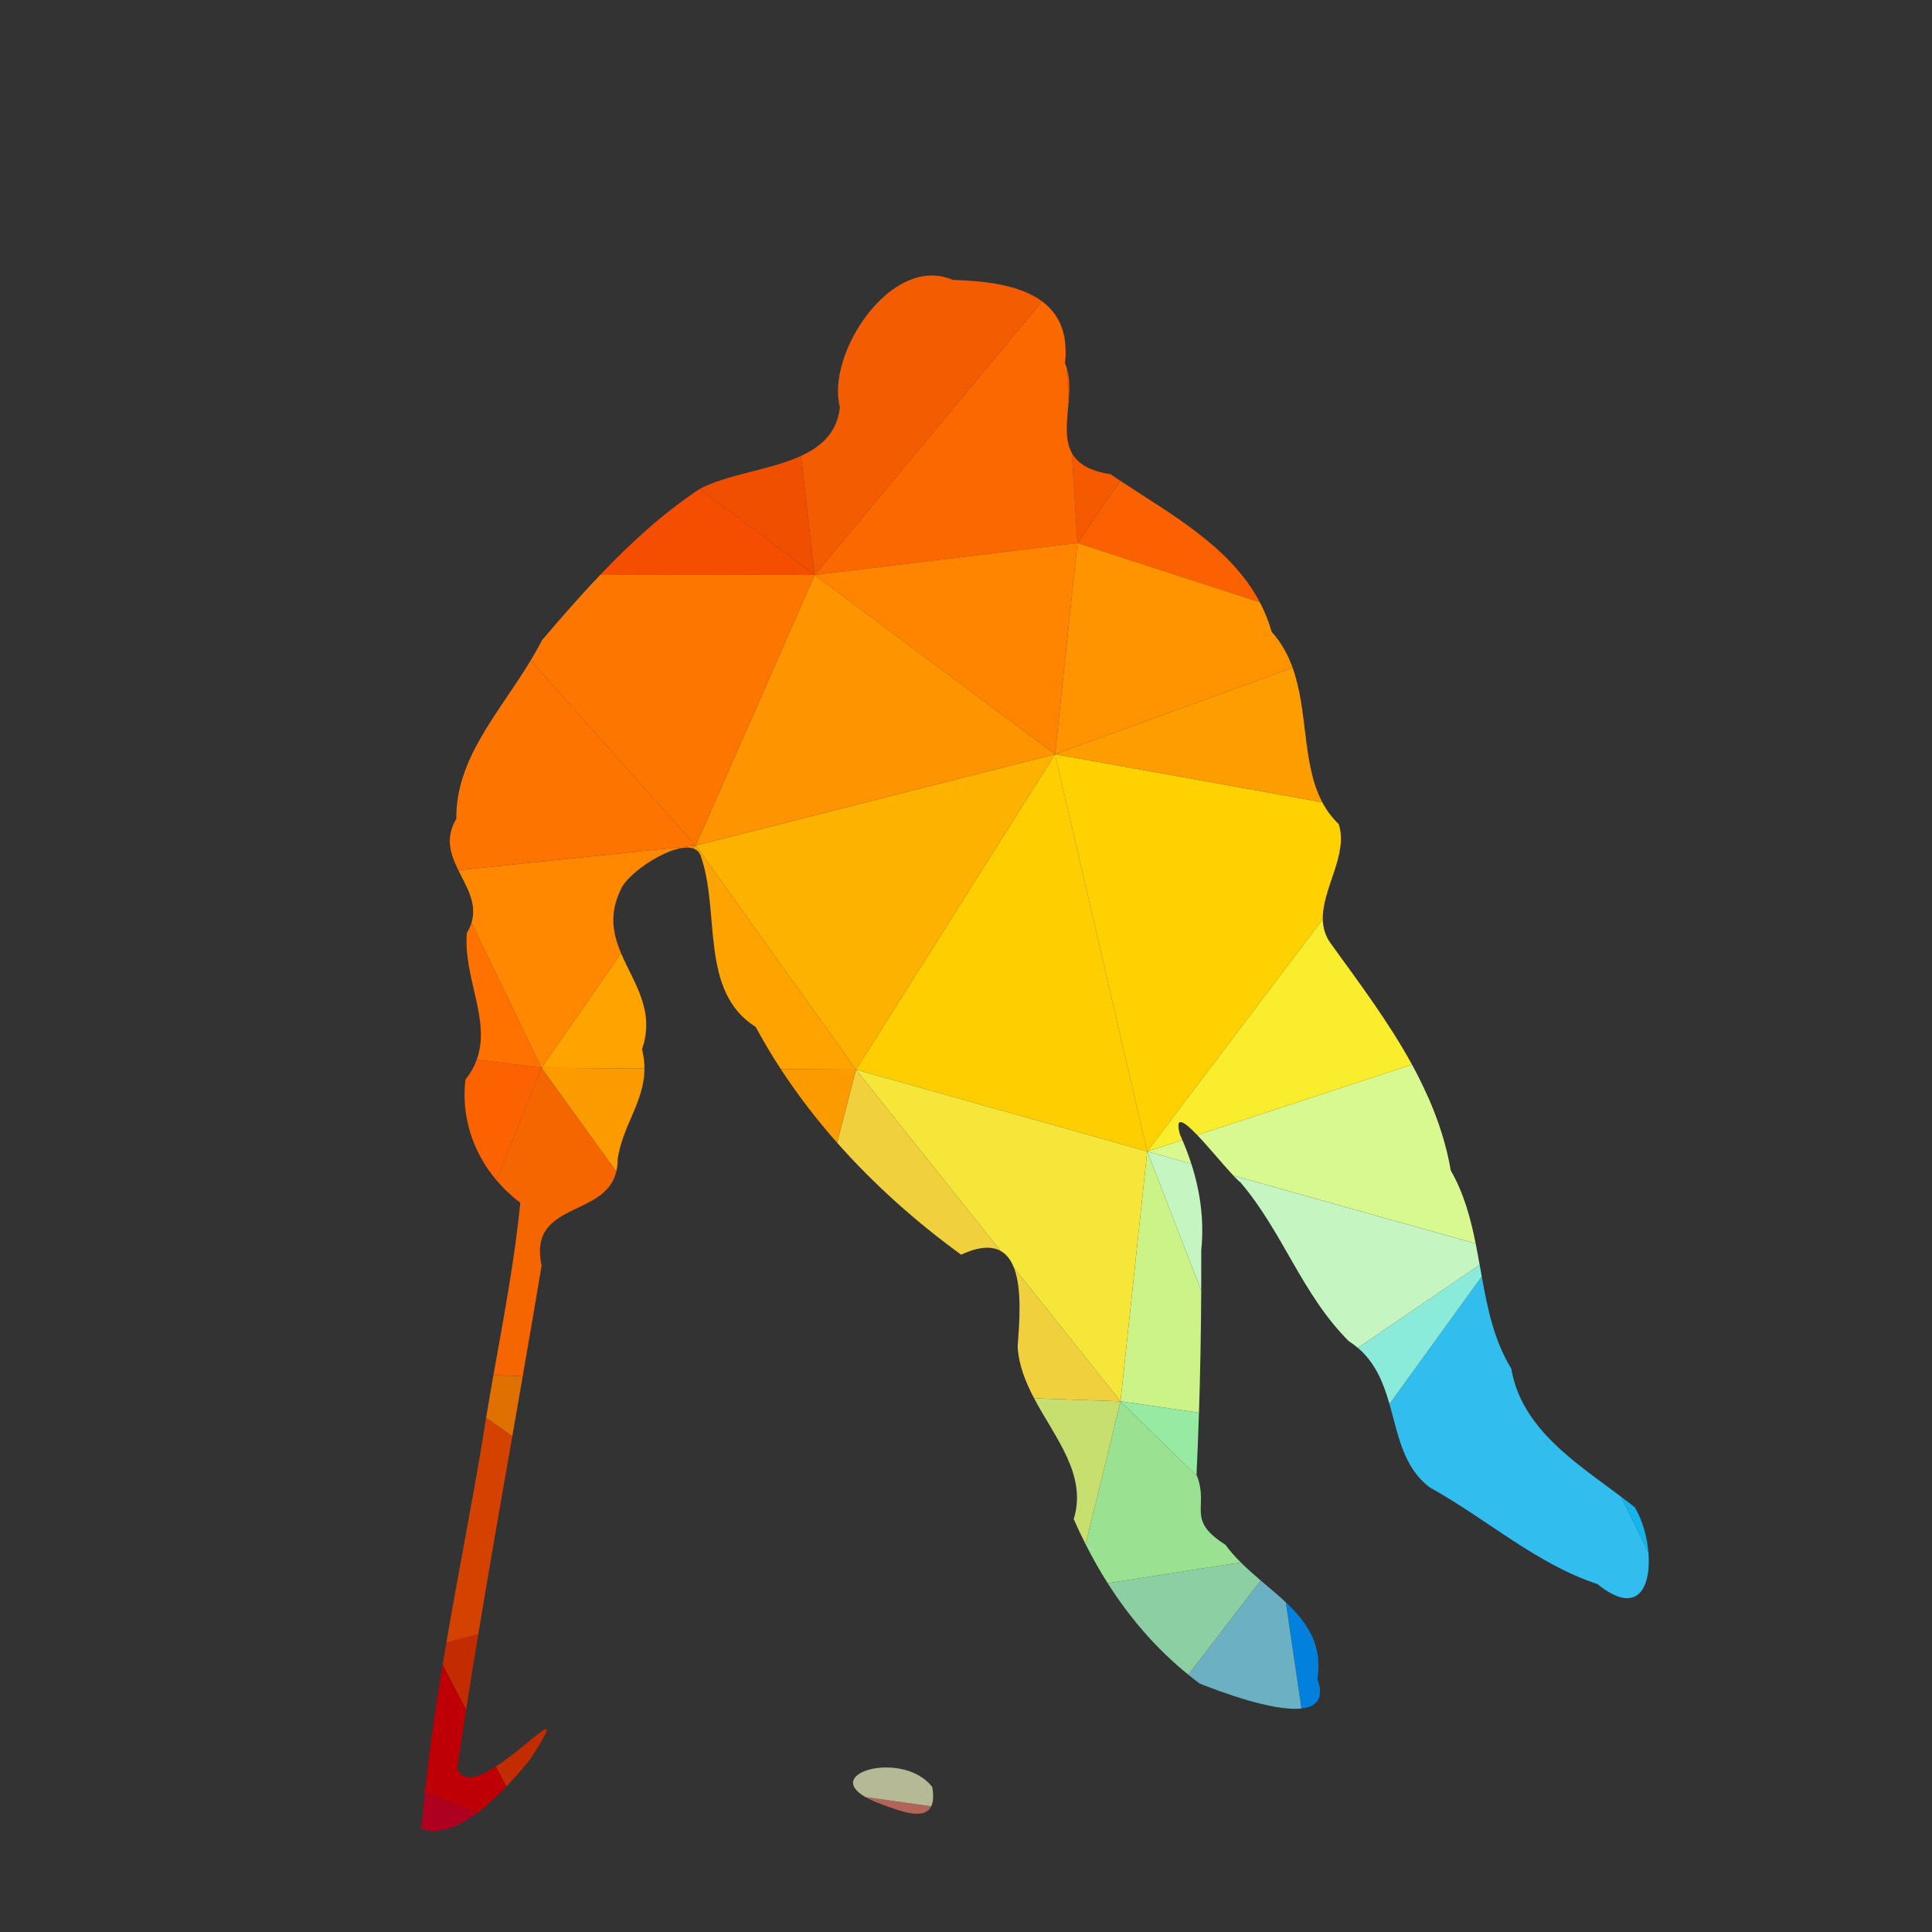 <?xml version="1.0" encoding="UTF-8"?>
<svg version="1.1" viewBox="0 0 1066.7 1066.7" xml:space="preserve" xmlns="http://www.w3.org/2000/svg"><rect x="0" y="0" width="1066.7" height="1066.7" fill="#333333" stroke="none"/><defs><clipPath id="a"><path d="m0 800h800v-800h-800z"/></clipPath></defs><g transform="matrix(1.333 0 0 -1.333 0 1066.7)"><g clip-path="url(#a)"><path d="m677.08 175.93c-1.827 1.464-3.719 2.918-5.652 4.372l11.349-23.181c-0.555 6.71-2.613 13.828-5.697 18.809" fill="#14b4ec"/><path d="m592.23 184.12c23.456-12.953 43.795-31.518 69.395-40.001 16.777-13.563 22.326-1.192 21.152 13.005l-11.349 23.181c-18.711 14.074-41.234 28.161-45.469 53.057-7.102 11.581-9.816 24.768-12.227 38.145l-38.221-52.797c3.67-12.795 5.626-26.235 16.719-34.59" fill="#31bded"/><path d="m532.59 136.54 6.473-43.95c6.18 0.697 9.543 4.06 6.591 12.241 2.219 14.255-4.299 23.455-13.064 31.709" fill="#0181dd"/><path d="m575.51 218.71 38.221 52.797c-0.291 1.615-0.578 3.234-0.867 4.853l-50.459-34.395c7.369-6.284 10.629-14.622 13.105-23.255" fill="#8bebdb"/><path d="m587.75 353.75 3.949-8.366c-1.236 2.824-2.557 5.611-3.949 8.366" fill="#b7f3bb"/><path d="m365.39 52.799c7.012-2.477 17.395-6.811 20.321-0.737l-27.268 3.838c1.78-1.028 4.069-2.07 6.947-3.101" fill="#b16559"/><path d="m521.82 550.76c-12.013 22.866-36.497 36.258-57.819 50.33l-17.735-25.808z" fill="#fb6100"/><path d="m510.86 313.3 100.36-28.15c-2.104 10.488-4.874 20.797-10.3 30.239-1.817 10.526-5.041 20.473-9.216 30.001l-3.949 8.366c-0.938 1.853-1.904 3.69-2.902 5.515l-88.971-29.175c4.861-5.071 10.937-12.515 14.974-16.796" fill="#d8f890"/><path d="m493.44 318.18c-1.073 3.33-2.32 6.627-3.72 9.891l-14.544-4.769z" fill="#d8f890"/><path d="m513.81 310.47c17.535-20.492 25.365-46.286 44.824-65.718 1.365-0.876 2.615-1.81 3.767-2.792l50.459 34.395c-0.525 2.933-1.058 5.867-1.644 8.786l-100.36 28.15c1.192-1.262 2.206-2.251 2.958-2.821" fill="#c5f5c1"/><path d="m497.54 265.66c0.027 5.603 0.04 11.203 0.019 16.79 1.246 12.299-0.398 24.213-4.111 35.734l-18.264 5.122z" fill="#c5f5c1"/><path d="m464 601.09c-1.376 0.908-2.739 1.818-4.083 2.734-8.955 1.374-13.631 4.552-15.961 8.765l2.309-37.307z" fill="#f55a00"/><path d="m441.07 659.24 0.32-5.149c0.019 1.825-0.092 3.539-0.32 5.149" fill="#f55a00"/><path d="m441.77 648.04 0.865-13.983c0.39 4.855 0.521 9.683-0.865 13.983" fill="#f55a00"/><path d="m522.16 145.61-29.948-39.058c1.562-1.263 3.154-2.5 4.779-3.702 7.92-3.102 30.192-11.599 42.063-10.258l-6.473 43.95c-3.273 3.084-6.859 6.035-10.421 9.068" fill="#6cb0c4"/><path d="m475.18 323.3 72.711 96.206c-0.26 12.721 10.697 26.963 6.592 39.379-2.864 2.727-5.073 5.782-6.813 9.08l-110.68 19.872z" fill="#ffd100"/><path d="m489.72 328.07c-0.321 0.748-0.648 1.494-0.984 2.239-2.25 8.185 1.676 5.484 7.141-0.219l88.971 29.175c-9.548 17.46-21.731 33.685-33.385 49.793-2.516 3.306-3.502 6.816-3.576 10.449l-72.711-96.206z" fill="#f9ed2d"/><path d="m547.67 467.97c-8.416 15.95-5.777 37.606-12.279 55.703l-98.401-35.831z" fill="#fd9d00"/><path d="m436.99 487.84 98.401 35.831c-1.922 5.35-4.641 10.39-8.684 14.878-1.234 4.364-2.889 8.418-4.883 12.213l-75.554 24.522z" fill="#ff9300"/><path d="m464.12 219.8 32.494-4.703c0.54 16.783 0.844 33.692 0.927 50.562l-22.356 57.646z" fill="#cbf387"/><path d="m513.92 153.08-55.127-8.606c9.081-14.289 20.124-27.171 33.42-37.916l29.948 39.058c-2.819 2.402-5.622 4.855-8.241 7.464" fill="#8bcfa3"/><path d="m495.84 188.76c-0.079 0.21-0.161 0.423-0.248 0.638 0.403 8.514 0.735 17.09 1.012 25.698l-32.494 4.703z" fill="#96eaa2"/><path d="m507.56 160.39c-16.399 10.376-6.84 15.381-11.712 28.372l-31.73 31.039-14.462-59.211c2.8-5.533 5.841-10.918 9.144-16.116l55.127 8.606c-2.302 2.291-4.463 4.703-6.367 7.31" fill="#9ae292"/><path d="m354.54 357.21 120.64-33.907-38.19 164.54z" fill="#ffce00"/><path d="m419.95 275.18c3.516-9.006 2.211-23.389 1.559-32.754 0.424-7.576 3.238-14.6 6.821-21.386l35.782-1.243z" fill="#f0d03c"/><path d="m346.71 326.93c15.306-17.331 32.75-32.831 51.376-46.385 7.455 3.453 12.686 3.58 16.324 1.585l-59.866 75.076z" fill="#f0d03c"/><path d="m475.18 323.3-120.64 33.907 59.866-75.076c2.564-1.405 4.338-3.862 5.545-6.953l44.162-55.383z" fill="#f6e63a"/><path d="m446.27 575.28-2.309 37.307c-3.236 5.848-1.953 13.69-1.329 21.465l-0.865 13.983c-0.187 0.578-0.398 1.148-0.642 1.706 0.168 1.516 0.252 2.962 0.268 4.348l-0.32 5.149c-1.034 7.319-4.507 12.497-9.442 16.163l-94.22-113.33z" fill="#fb6800"/><path d="m428.33 221.04c8.742-16.56 22.062-31.706 16.399-50.018 1.549-3.531 3.19-7.011 4.921-10.436l14.462 59.211z" fill="#c7df6f"/><path d="m288.16 450.01 66.385-92.797 82.448 130.63z" fill="#feb200"/><path d="m431.63 675.4c-9.328 6.931-23.866 8.471-36.981 8.894-25.346 11.015-52.572-30.579-46.792-52.649-0.993-10.387-7.449-16.261-16.049-20.225l5.602-49.347z" fill="#f35c00"/><path d="m358.44 55.9 27.268-3.838c0.831 1.723 1.062 4.286 0.444 7.968-11.613 15.23-45.614 6.214-27.712-4.13" fill="#b5b995"/><path d="m446.27 575.28-108.86-13.206 99.579-74.238z" fill="#ff8500"/><path d="m337.41 562.08-49.254-112.07 148.83 37.833z" fill="#fe9400"/><path d="m331.81 611.42c-12.922-5.957-30.688-7.598-42.051-13.737-3e-3 -1e-3 -5e-3 -3e-3 -8e-3 -5e-3l47.661-35.605z" fill="#f04f00"/><path d="m289.75 597.68c-15.067-9.993-28.466-22.254-40.987-35.393l88.648-0.212z" fill="#f64e00"/><path d="m255.26 314.95c0.363 1.527 0.557 3.213 0.541 5.099 2.107 14.115 11.131 23.942 11.121 37.642l-42.654 0.234z" fill="#fb9b00"/><path d="m323.42 357.38c6.995-10.7 14.813-20.854 23.284-30.446l7.834 30.276z" fill="#fb9b00"/><path d="m266.92 357.69c-1e-3 2.505-0.304 5.141-1.008 7.956 5.583 16.072-3.504 27.516-8.682 39.79l-32.964-47.512z" fill="#ffa300"/><path d="m288.16 450.01-0.874-1.259c1.277-0.475 2.263-1.352 2.84-2.727 8.412-23.249-0.653-56.373 22.877-71.146 3.227-5.983 6.711-11.815 10.424-17.495l31.118-0.17z" fill="#ffa300"/><path d="m337.41 562.08-88.648 0.212c-8.396-8.81-16.397-18.014-24.239-27.193-1.472-2.876-3.066-5.686-4.735-8.45l68.368-76.64z" fill="#fd7700"/><path d="m205.62 311.38c2.865-3.395 6.164-6.53 9.876-9.329-2.297-23.576-6.876-47.481-11.112-71.317l12.104-0.619c2.654 15.291 5.283 30.585 7.834 45.886-5.771 26.796 26.361 19.666 30.935 38.952l-30.992 42.975z" fill="#f56500"/><path d="m201.34 212.99 10.844-7.639c1.441 8.251 2.881 16.503 4.313 24.756l-12.104 0.619c-1.052-5.918-2.083-11.833-3.053-17.736" fill="#e07000"/><path d="m189.84 439.8c3.468-7.044 7.901-13.879 5.45-21.805l28.982-60.072 32.964 47.512c-3.339 7.912-5.053 16.168-0.164 26.231 2.551 6.974 22.178 20.067 30.214 17.081l0.874 1.259z" fill="#f80"/><path d="m219.79 526.65c-13.197-21.85-31.111-40.755-30.781-65.595-4.782-7.963-2.396-14.697 0.829-21.251l98.32 10.206z" fill="#fd7400"/><path d="m219.34 71.165c16.725 25.53 0.589 6.699-13.966-2.601l4.346-8.308c3.674 3.877 6.947 7.746 9.62 10.909" fill="#c22c00"/><path d="m183.33 110.72 9.733-18.614c1.629 10.405 3.312 20.803 5.031 31.198l-13.218-3.428c-0.524-3.051-1.04-6.104-1.546-9.156" fill="#c22c00"/><path d="m199.86 203.67c-4.671-27.91-10.171-55.814-14.983-83.785l13.218 3.428c4.527 27.367 9.308 54.707 14.085 82.045l-10.844 7.639c-0.511-3.112-1.005-6.222-1.476-9.327" fill="#d54200"/><path d="m195.29 418c-0.425-1.372-1.051-2.775-1.929-4.219-1.486-18.561 10.023-36.01 4.13-52.408l26.781-3.445z" fill="#ff7200"/><path d="m197.49 361.37c-1.01-2.808-2.526-5.587-4.71-8.335-1.771-14.987 2.91-29.888 12.846-41.658l18.645 46.548z" fill="#fc6300"/><path d="m175.96 57.81 21.745-8.488c4.276 3.188 8.347 7.064 12.016 10.934l-4.346 8.308c-6.969-4.453-13.576-6.72-16.039-0.885 1.204 8.148 2.451 16.292 3.726 24.432l-9.733 18.614c-2.921-17.603-5.505-35.235-7.369-52.915" fill="#be0006"/><path d="m174.54 42.619c7.658-2.299 15.721 1.159 23.161 6.703l-21.745 8.488c-0.534-5.06-1.009-10.122-1.416-15.191" fill="#b0001f"/></g></g></svg>
